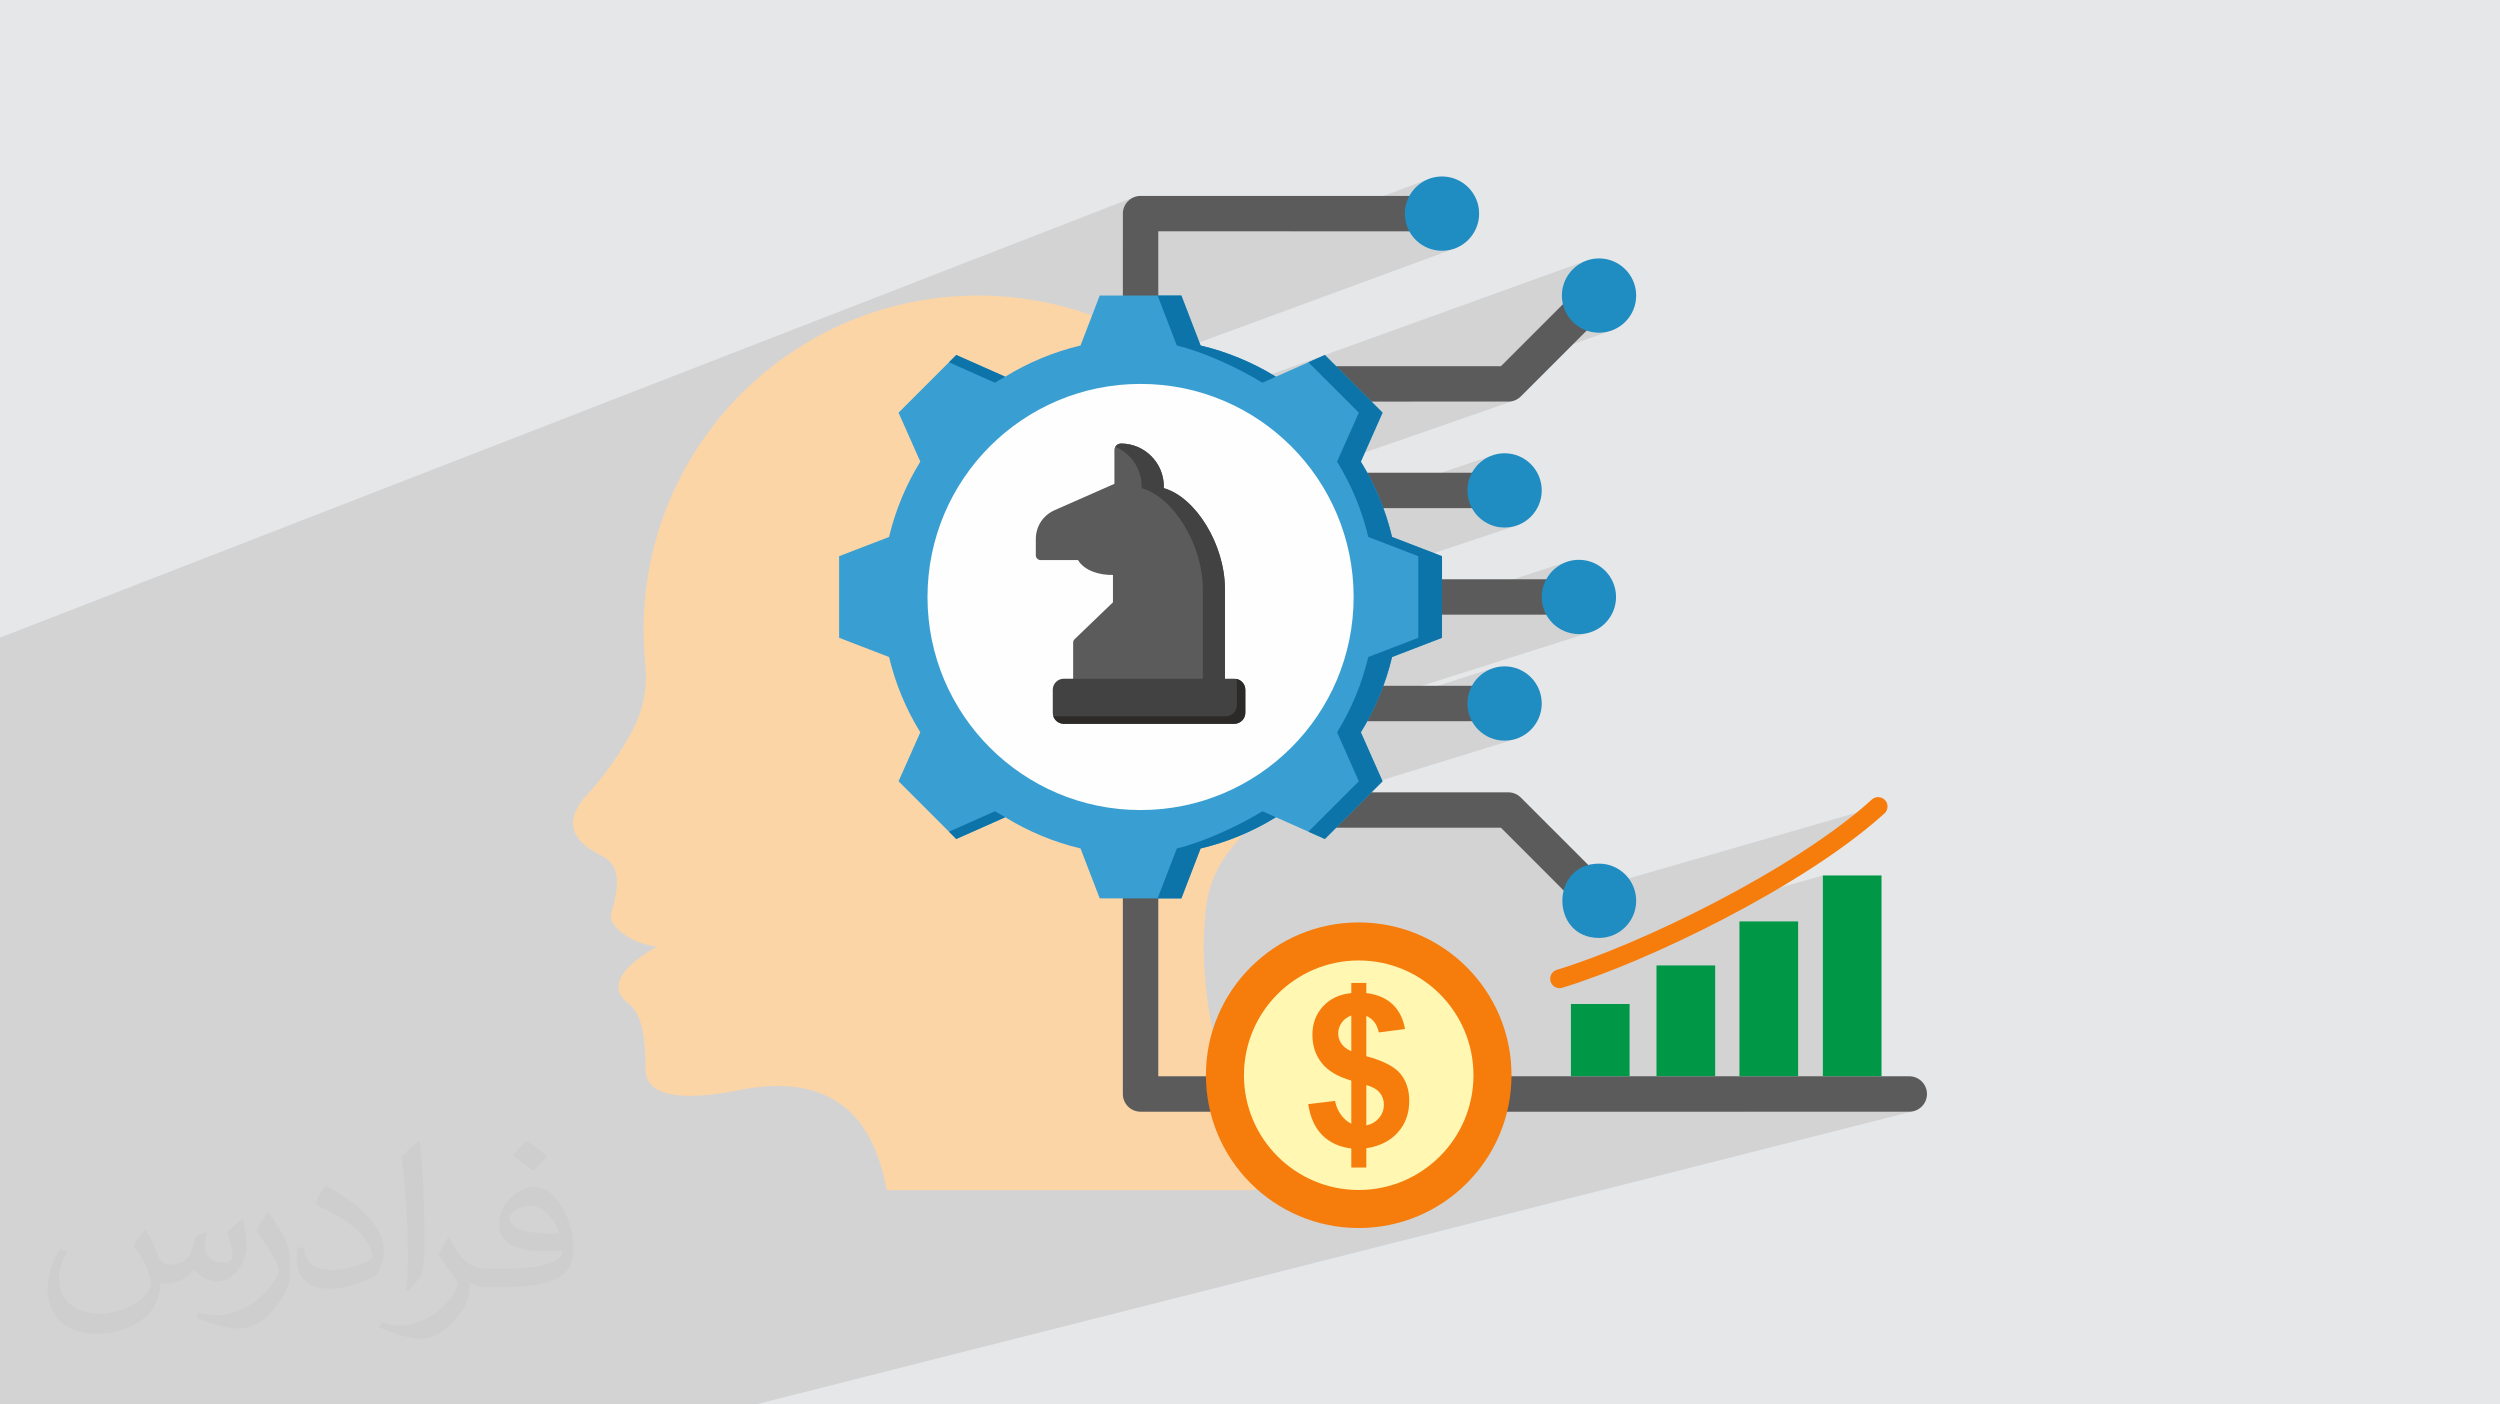 <?xml version="1.0" encoding="UTF-8"?>
<!DOCTYPE svg PUBLIC "-//W3C//DTD SVG 1.0//EN" "http://www.w3.org/TR/2001/REC-SVG-20010904/DTD/svg10.dtd">
<!-- Creator: CorelDRAW -->
<svg xmlns="http://www.w3.org/2000/svg" xml:space="preserve" width="94.192mm" height="52.917mm" version="1.0" style="shape-rendering:geometricPrecision; text-rendering:geometricPrecision; image-rendering:optimizeQuality; fill-rule:evenodd; clip-rule:evenodd"
viewBox="0 0 9404.92 5283.66"
 xmlns:xlink="http://www.w3.org/1999/xlink"
 xmlns:xodm="http://www.corel.com/coreldraw/odm/2003">
 <defs>
  <style type="text/css">
   <![CDATA[
    .str0 {stroke:#F67C0B;stroke-width:70.45;stroke-linecap:round;stroke-linejoin:round;stroke-miterlimit:22.926}
    .fil12 {fill:none}
    .fil7 {fill:#FEFEFE}
    .fil4 {fill:#5B5B5B}
    .fil8 {fill:#434242}
    .fil9 {fill:#2B2A29}
    .fil14 {fill:#FFF7B2}
    .fil3 {fill:#FCD5A6}
    .fil6 {fill:#0C74A8}
    .fil10 {fill:#1F8CC2}
    .fil5 {fill:#399ED1}
    .fil13 {fill:#F67C0B}
    .fil11 {fill:#009846;fill-rule:nonzero}
    .fil15 {fill:#F67C0B;fill-rule:nonzero}
    .fil2 {fill:#373435;fill-opacity:0.031}
    .fil1 {fill:#2B2A29;fill-opacity:0.102}
    .fil0 {fill:#E6E7E8}
   ]]>
  </style>
 </defs>
 <g id="Layer_x0020_1">
  <polygon class="fil0" points="-0,0 9404.92,0 9404.92,5283.66 -0,5283.66 "/>
  <path class="fil1" d="M2103.59 5283.66l-38.35 0 -41.47 0 -189.43 0 -78.42 0 -5.22 0 -50.44 0 -44.38 0 -5.13 0 -84.25 0 -54.43 0 -5.11 0 -27.36 0 -19.99 0 -169.43 0 -66.85 0 -70.55 0 -380.09 0 -38.41 0 -101.17 0 -188.25 0 -30.93 0 -98.98 0 -24.25 0 -12.96 0 -70.46 0 -44.56 0 -12.8 0 -23.44 0 -77.25 0 -0.75 0 -48.43 0 0 -17.65 0 -14.66 0 -19.58 0 -4.43 0 -23.74 0 -23.07 0 -2.85 0 -8.07 0 -21.15 0 -7.72 0 -71.36 0 -75.3 0 -50.37 0 -27.47 0 -117.01 0 -55.38 0 -24.38 0 -51.23 0 -28.89 0 -0.22 0 -9.92 0 -39.07 0 -10.86 0 -0.01 0 -1.75 0 -0.01 0 -11.73 0 -10.61 0 -1.16 0 -2.47 0 -3.63 0 -10.24 0 -5.37 0 -7.74 0 -5.34 0 -0.64 0 -15.53 0 -28.77 0 -2.32 0 -14.8 0 -30.83 0 -45.58 0 -38.41 0 -1.01 0 -13.96 0 -29.81 0 -1.59 0 -15.31 0 -3.6 0 -2.06 0 -9.35 0 -12.06 0 -7.02 0 -23.65 0 -2.51 0 -7.52 0 -0.19 0 -25.71 0 -7.19 0 -1.66 0 -6.68 0 -35.53 0 -0.13 0 -0.01 0 -9.5 0 -2.64 0 -10.09 0 -44.17 0 -2.82 0 -11.1 0 -11.76 0 -3.32 0 -41.79 0 -2.9 0 -14.05 0 -16.55 0 -23.47 0 -10.28 0 -26.85 0 -19.59 0 -1.85 0 -5.84 0 -6.22 0 -0.53 0 -56.94 0 -2.85 0 -40.81 0 -12.53 0 -9.45 0 -31.3 0 -62.03 0 -20.73 0 -15.88 0 -38.61 0 -11.34 0 -28.48 0 -43.79 0 -8.53 0 -1.68 0 -1.5 0 -107.45 0 -0.01 0 -0.36 0 -5.4 0 -1.39 0 -3.34 0 -11.22 0 -1.98 0 -63.47 0 -54.82 0 -13.36 0 -4.6 0 -2.08 0 -1.35 0 -17.51 0 -5.49 0 -3.4 0 -4.08 0 -1.29 0 -7.69 0 -23.06 0 -3.69 0 -8.59 0 -4.19 0 -0.13 0 -0.01 0 -121.86 0 -9.21 0 -36.04 0 -19.09 0 -7.5 0 -9.36 0 -47.79 0 -3.62 0 -20.67 0 -3.77 0 -22.35 0 -7.31 0 -10.34 0 -2.19 0 -4.59 0 -27.63 0 -4.5 0 -29.7 0 -38.36 0 -8.05 0 -7.03 0 -0.01 0 -17.28 0 -136 0 -96.06 0 -5.58 0 -39.37 4264.84 -1656.56 -11.32 6.14 -9.87 8.15 -8.15 9.87 -6.14 11.32 -3.88 12.51 -1.36 13.43 0 117.74 133.32 -51.08 494.56 0 518.25 -195.44 -12.22 5.89 -11.52 7 -10.76 8.05 -9.92 9.03 -9.03 9.93 -8.05 10.75 -7.01 11.53 -5.88 12.21 -4.7 12.84 -3.44 13.39 -2.13 13.88 -0.72 14.28 0.72 14.29 2.13 13.87 3.44 13.39 4.7 12.84 5.88 12.22 0.03 0.05 122.86 0 13.43 -1.36 12.51 -3.88 -117.88 43.64 3.06 2.79 10.76 8.05 11.52 7.01 12.22 5.88 12.84 4.7 13.39 3.44 13.87 2.13 14.29 0.72 14.28 -0.72 13.88 -2.13 13.39 -3.44 12.84 -4.7 -1020.87 375.52 8.06 2.4 10.14 3.17 10.26 3.34 10.37 3.51 10.47 3.68 10.54 3.84 10.62 3.98 10.67 4.12 10.7 4.26 10.73 4.38 10.73 4.49 10.73 4.6 10.7 4.69 10.67 4.79 10.62 4.86 10.54 4.93 10.47 5 10.37 5.05 10.26 5.1 10.14 5.13 9.99 5.16 9.85 5.19 9.68 5.19 9.5 5.2 9.29 5.19 9.08 5.17 5.4 3.16 255.33 -92.14 0 0.01 -1.94 0.86 991.74 -357.88 -12.84 4.7 -12.21 5.89 -11.53 7 -10.75 8.05 -9.93 9.03 -9.03 9.93 -8.05 10.75 -7 11.53 -5.89 12.21 -4.7 12.84 -2.72 10.54 111.11 -39.86 -11.59 6.1 -10.45 8.53 -88.69 88.7 2.34 9.09 4.7 12.84 5.89 12.21 7 11.53 8.05 10.75 9.03 9.93 9.93 9.03 10.75 8.05 11.53 7 12.21 5.89 12.84 4.7 13.39 3.44 13.88 2.13 14.28 0.72 14.28 -0.72 13.88 -2.13 13.39 -3.44 -754.57 265.45 371.66 0 6.59 -0.33 6.47 -0.96 6.32 -1.6 -662.43 230.28 8.96 14.86 9.61 16.7 9.28 16.87 1.83 3.48 19.13 -6.61 -11.32 6.15 -5.62 4.63 4.92 9.4 8.58 17.22 8.25 17.38 7.89 17.53 7.54 17.69 5.43 13.47 513.08 -175.54 -12.84 4.7 -12.21 5.88 -11.52 7.01 -10.76 8.05 -9.92 9.03 -9.03 9.92 -8.05 10.76 -7.01 11.52 -5.88 12.21 -4.7 12.84 -3.44 13.39 -2.13 13.88 -0.72 14.28 0.72 14.29 2.13 13.87 3.44 13.39 4.7 12.84 5.88 12.22 0.03 0.05 122.87 0 13.43 -1.36 12.5 -3.88 -121.19 40.65 6.36 5.78 10.76 8.05 11.52 7.01 12.21 5.88 12.84 4.7 13.39 3.44 13.88 2.13 14.28 0.72 14.29 -0.72 13.87 -2.13 13.39 -3.44 -366.26 121.97 0 195.8 562.72 -183.95 -12.84 4.7 -12.21 5.88 -11.52 7.01 -10.76 8.05 -9.92 9.03 -9.03 9.92 -8.05 10.76 -7.01 11.52 -5.88 12.22 -4.7 12.84 -3.44 13.39 -2.13 13.87 -0.72 14.29 0.72 14.28 2.13 13.87 3.44 13.39 4.7 12.84 5.88 12.22 0.03 0.06 142.74 0 13.43 -1.36 12.51 -3.88 -137.39 43.97 2.69 2.45 10.76 8.05 11.52 7 12.21 5.89 12.84 4.7 13.39 3.44 13.88 2.13 14.28 0.72 14.28 -0.72 13.88 -2.13 13.39 -3.44 -902.77 286.99 -2.06 4.33 -8.59 17.21 -0.03 0.06 550.8 -174.78 -12.84 4.7 -12.21 5.89 -11.52 7 -10.76 8.05 -9.92 9.03 -9.03 9.93 -8.05 10.75 -7.01 11.53 -5.88 12.21 -4.7 12.84 -3.44 13.39 -2.13 13.88 -0.72 14.28 0.72 14.28 2.13 13.88 3.44 13.39 4.7 12.84 5.88 12.21 0.03 0.05 122.87 0 13.43 -1.36 -111.15 34.53 8.83 8.03 10.76 8.05 11.52 7 12.21 5.89 12.84 4.7 13.39 3.44 13.88 2.13 14.28 0.72 14.29 -0.72 13.87 -2.13 13.39 -3.44 -622.7 191.95 -119.35 119.35 2.58 3.12 9.87 8.15 11.32 6.14 12.5 3.88 13.43 1.36 637.15 0 182.85 182.86 153.82 -44.78 -28.01 8.88 -23.69 13.79 -19.39 17.88 -15.08 21.15 -10.77 23.61 -3.32 13.01 18.98 18.99 1163.66 -335.45 -28.63 25.25 -30.22 25.29 -31.7 25.3 -33.09 25.27 -34.38 25.21 -35.55 25.11 -36.63 24.97 -37.61 24.8 -38.49 24.58 -39.26 24.34 -39.93 24.05 -40.5 23.73 -40.98 23.36 -41.33 22.99 -0.04 0.02 300.31 -84.78 0 755.06 220.71 0 -518.02 133.71 622.38 0 13.43 -1.36 -2250.05 569.97 467.59 532.81 -467.59 -532.81 -1662.81 421.2 -29.18 111.61 29.18 -111.61 -440.6 111.61 -7.05 0 -249.23 0 -293.24 0 -189.42 0zm3490.51 -2971.21l205.85 -66.65 -205.87 66.65 0.02 0z"/>
  <path class="fil2" d="M548.54 4627.69c17.95,27.21 29.6,53.36 40.96,82.43 8.45,16.91 12.93,48.09 52.57,48.09 11.61,0 28.28,-3.42 43.06,-11.61 16.63,-8.73 29.32,-21.94 35.94,-42l15.85 -53.36 38.57 -19.02 2.64 2.64c-5.27,20.09 -6.59,39.36 -6.59,54.43 0,44.63 38.57,61.56 69.22,61.56 17.95,0 34.09,-8.73 34.09,-25.11 0,-21.13 -8.98,-57.06 -20.62,-89.29 17.95,-17.95 35.94,-35.94 56.53,-50.47l3.17 1.6c8.98,38.04 14,75.56 14,100.66 0,24.57 -10.83,51.79 -19.81,69.49 -18.49,34.87 -51.25,62.62 -90.87,62.62 -30.1,0 -63.65,-15.07 -86.66,-43.06l-1.32 0c-21.66,26.96 -55.22,51.25 -108.86,51.25l-16.63 0c-2.64,35.41 -10.29,60.49 -21.94,82.95 -31.95,62.34 -126.81,106.47 -216.1,106.47 -124.17,0 -186.51,-71.59 -186.51,-166.96 0,-58.91 19.27,-113.6 48.88,-152.42l24.29 10.04c-18.49,35.41 -30.91,68.68 -30.91,101.45 0,89.29 72.66,131.83 156.4,131.83 77.68,0 173.83,-49.41 191.28,-106.72 -6.59,-62.62 -30.1,-91.93 -66.04,-148.99 10.83,-19.02 24.83,-38.04 42.28,-58.38l3.17 0 0 0 0 0 -0.02 -0.09zm1432.13 -336.04c26.15,16.39 51.79,35.66 76.87,57.85 -14,19.81 -31.45,37.79 -53.11,53.64 -25.11,-20.34 -50.19,-37.79 -75.84,-56.27 17.42,-19.55 34.62,-38.29 52.04,-55.22l0 0 0 0 0 0 0 0 0 0 0.03 0zm13.47 244.11c-42.28,0 -76.87,27.75 -76.87,48.34 0,44.13 84.53,57.85 185.72,57.31 -12.68,-51.79 -57.06,-105.68 -108.86,-105.68l0.01 0.03zm-94.86 236.19c54.96,0 103.04,-1.6 139.74,-10.83 40.96,-10.29 75.56,-30.91 75.56,-45.17 0,-3.7 0,-8.19 -1.32,-11.89 -22.98,2.11 -49.41,2.11 -72.38,2.11 -74.49,0 -131.55,-16.91 -154.02,-58.66 -5.55,-11.61 -9.51,-24.57 -9.51,-39.36 0,-40.43 17.42,-79.79 48.09,-107 25.61,-22.45 53.89,-36.44 82.67,-36.44 52.04,0 93.51,41.75 122.57,107.54 15.85,35.94 26.68,77.4 26.68,129.72 0,34.87 -9.51,64.19 -31.17,85.85 -40.43,39.11 -114.92,53.89 -229.04,53.89l-51.79 0 0 0 -13.47 0c-28.28,0 -48.62,-5.02 -64.72,-17.42l-2.64 0c0.79,6.59 1.32,12.93 1.32,19.02 0,25.61 -8.45,58.38 -25.61,84.53 -50.72,75.3 -105.68,108.04 -153.24,108.04 -48.09,0 -107,-18.49 -160.11,-42.54l9.51 -18.49c17.17,7.13 40.96,11.89 73.7,11.89 85.85,0 198.66,-82.43 212.66,-163 -3.17,-6.59 -8.98,-15.32 -17.17,-24.57 -25.11,-29.85 -40.96,-54.68 -55.75,-80.83 12.68,-25.11 24.29,-45.17 35.13,-63.4l4.49 -0.53c36.72,74.77 69.99,117.55 144.23,117.55l11.61 0 0 0 53.89 0 0 0 0 0 0 0 0 0 0 0 0.09 0.01zm-371.98 79c6.34,-34.34 6.87,-72.91 6.87,-108.86l0 -53.36c0,-99.6 -12.68,-244.36 -22.98,-338.68 17.95,-19.27 43.06,-42 62.87,-57.31l5.81 1.6c13.47,118.62 16.63,256 16.63,383.06 0,33.3 -1.32,65.79 -4.49,89.55 -1.85,30.1 -19.27,52.83 -56.53,87.7l-8.19 -3.7zm-382.8 -157.19c1.85,46.77 24.83,83.49 105.15,83.49 49.93,0 92.19,-12.93 138.96,-35.13 8.45,-3.7 12.93,-8.73 12.93,-12.93 0,-29.32 -22.45,-68.15 -60.23,-103.55 -36.72,-33.3 -85.34,-62.62 -130.76,-82.18 -15.6,-6.59 -20.62,-13.47 -20.62,-20.09 0,-13.47 17.95,-41.75 32.77,-62.09l5.02 -0.53c52.04,27.21 110.17,67.64 153.24,112.53 39.11,41.47 63.4,83.49 63.4,129.19 0,33.81 -10.29,65.51 -26.96,95.11 -57.06,28.79 -117.83,50.72 -178.06,50.72 -73.17,0 -123.1,-34.34 -123.1,-114.92 0,-8.73 0,-22.19 3.17,-39.64l25.11 0 0 0 0 0 0 0 0 0 0 0 -0.02 0zm-132.37 -132.9l45.45 73.45c16.63,27.21 32.23,56.81 32.23,103.55l0 59.7c0,48.34 -30.91,100.13 -80.83,151.38 -39.11,34.62 -73.7,49.41 -105.68,49.41 -47.55,0 -101.98,-14.79 -164.85,-41.75l7.13 -18.49c19.81,5.27 42.79,9.77 71.06,9.77 90.36,-0.53 182.8,-66.57 225.08,-147.15 5.02,-9.26 6.87,-17.95 6.87,-24.04 0,-9.26 -5.02,-19.55 -8.98,-28.79 -22.98,-43.31 -48.62,-82.95 -76.87,-119.68 14.79,-23.25 29.6,-45.7 45.7,-67.9l3.7 0.53 0 0 0 0 0 0 0 0 0 0 -0.02 0.01z"/>
  <path class="fil3" d="M4705.82 4477.22l-1370.21 0c-57.46,-322.1 -251.77,-445.62 -582.71,-370.51 -220.78,38.38 -329.02,7.39 -324.25,-92.74 -1.19,-155.22 -27.66,-211.72 -67.72,-241.76 -88.7,-68.2 10.01,-156.17 111.58,-211.25 -85.35,-6.67 -195.02,-75.34 -171.42,-130.41 37.9,-129.22 20.02,-181.2 -38.38,-211.49 -113.49,-55.55 -136.85,-126.35 -69.38,-212.19 78.2,-84.88 139.96,-171.18 185.73,-258.69 41.97,-80.83 57.22,-160.7 48.17,-251.29 -4.05,-41.73 -6.2,-83.93 -6.2,-126.84 0,-694.77 563.15,-1258.16 1257.91,-1258.16 695.01,0 1258.17,563.39 1258.17,1258.16 0,309.94 -112.06,593.66 -298.04,813.01 -60.08,70.81 -93.22,147.58 -103.23,240.1 -32.18,293.02 40.53,633.01 208.38,993.74 6.2,13.59 5.24,28.14 -2.63,40.53 -8.11,12.64 -20.98,19.8 -35.77,19.8l0 0z"/>
  <path class="fil4" d="M4357.44 1195.27c0,36.78 -29.86,66.65 -66.66,66.65 -36.78,0 -66.66,-29.86 -66.66,-66.65l0 -391.61c0,-36.8 29.85,-66.66 66.66,-66.66l1133.84 0.01c36.8,0 66.67,29.86 66.67,66.65 0,36.79 -29.86,66.66 -66.67,66.66l-1067.18 0 0 324.95zm-133.31 2101.05c0,-36.78 29.86,-66.65 66.65,-66.65 36.79,0 66.67,29.85 66.67,66.65l0 752.6 2825.11 0c36.79,0 66.66,29.87 66.66,66.67 0,36.78 -29.86,66.65 -66.66,66.65l-2891.78 0c-36.8,0 -66.66,-29.83 -66.66,-66.65l0.01 -819.27zm785.21 -1785.44c-36.78,0 -66.66,-29.87 -66.66,-66.66 0,-36.79 29.87,-66.66 66.66,-66.66l637.15 0 321.84 -321.85c26.02,-26 68.26,-26 94.27,0 26.02,26.02 26.02,68.26 0,94.28l-341.36 341.36c-12.5,12.51 -29.46,19.53 -47.13,19.53l-664.76 0zm0 1603.13c-36.78,0 -66.66,-29.85 -66.66,-66.65 0,-36.78 29.87,-66.66 66.66,-66.66l664.76 0c17.67,0 34.63,7.03 47.13,19.53l341.36 341.36c26.02,26.01 26.02,68.26 0,94.28 -26.01,26 -68.25,26 -94.27,0l-321.84 -321.86 -637.15 0zm331.97 -801.57c-36.79,0 -66.66,-29.86 -66.66,-66.66 0,-36.78 29.86,-66.65 66.66,-66.65l618.27 0c36.78,0 66.65,29.86 66.65,66.65 0,36.79 -29.85,66.67 -66.65,66.67l-618.27 -0.01zm-235.52 400.78c-36.78,0 -66.66,-29.86 -66.66,-66.65 0,-36.79 29.87,-66.67 66.66,-66.67l554.37 0c36.78,0 66.65,29.87 66.65,66.67 0,36.78 -29.86,66.65 -66.65,66.65l-554.37 0zm0 -801.57c-36.78,0 -66.66,-29.86 -66.66,-66.66 0,-36.79 29.87,-66.66 66.66,-66.66l554.37 0.01c36.78,0 66.65,29.85 66.65,66.65 0,36.79 -29.86,66.66 -66.65,66.66l-554.37 0z"/>
  <path class="fil5" d="M4516.54 1299.71c100.19,23.84 195.81,63.49 283.42,117.46l184.16 -81.7 216.97 216.98 -81.69 184.16c53.97,87.6 93.62,183.23 117.46,283.42l187.92 72.33 0 306.99 -187.92 72.32c-23.84,100.06 -63.49,195.68 -117.46,283.28l81.69 184.18 -216.97 217.1 -184.16 -81.84c-87.61,53.99 -183.23,93.77 -283.42,117.6l-72.33 187.79 -306.99 0 -72.33 -187.93c-100.05,-23.83 -195.68,-63.48 -283.28,-117.46l-184.16 81.84 -217.12 -217.11 81.84 -184.03c-53.98,-87.74 -93.75,-183.36 -117.59,-283.42l-187.79 -72.32 0 -306.99 187.79 -72.33c23.84,-100.19 63.62,-195.82 117.59,-283.42l-81.84 -184.16 217.12 -216.98 184.03 81.7c87.73,-53.97 183.36,-93.62 283.41,-117.46l72.33 -187.92 306.99 0 72.33 187.92z"/>
  <path class="fil6" d="M4922.24 1362.94l61.89 -27.47 216.97 216.99 -81.69 184.16c53.97,87.6 93.62,183.23 117.46,283.41l187.92 72.33 0 307 -187.92 72.32c-23.84,100.06 -63.49,195.68 -117.46,283.28l81.69 184.17 -216.97 217.11 -61.89 -27.46 189.65 -189.65 -81.83 -184.17c53.98,-87.6 93.62,-183.22 117.45,-283.28l187.93 -72.32 0 -307 -187.93 -72.33c-23.83,-100.18 -63.48,-195.81 -117.45,-283.41l81.83 -184.16 -189.65 -189.52zm-1352.24 0l27.46 -27.47 184.03 81.71c-12.99,7.24 -25.85,14.74 -38.43,22.65l-173.06 -76.88zm946.55 -63.22c100.19,23.84 195.81,63.49 283.42,117.46l-50.77 22.65c-87.6,-53.99 -221.79,-116.25 -321.99,-140.11l-72.32 -187.92 89.33 0 72.33 187.92zm-734.93 1774.69l-184.17 81.84 -27.45 -27.46 173.05 -76.87c12.59,7.76 25.44,15.26 38.57,22.5zm1018.35 0c-87.61,53.98 -183.23,93.76 -283.42,117.59l-72.33 187.8 -89.33 0 72.32 -187.8c100.2,-23.83 234.41,-86.12 322.13,-140.09l50.63 22.5z"/>
  <path class="fil7" d="M4290.7 1444.25c442.74,0 801.63,358.88 801.63,801.63 0,442.58 -358.89,801.47 -801.63,801.47 -442.58,0 -801.47,-358.89 -801.47,-801.47 0,-442.75 358.89,-801.63 801.47,-801.63z"/>
  <path class="fil4" d="M3965.96 1919.95l226.43 -99.84 0 -126.73c0,-13.57 11.11,-24.82 24.82,-24.82 88.6,0 161.01,72.55 161.01,161.16l0 6.72c119.33,34.01 230,211.06 230,380.3l0 429.14 -571.08 -0.01 0 -228.34c0,-4.94 1.78,-9.34 5.34,-12.76l144.42 -138.93 0 -103c-45.53,1.51 -106.71,-13.85 -131.52,-55.95l-140.86 0c-9.87,0 -17.82,-7.96 -17.82,-17.69l0 -60.76c0,-47.59 26.05,-88.46 69.26,-108.49z"/>
  <path class="fil8" d="M4195.73 1681c4.29,-7.4 12.3,-12.43 21.48,-12.43 88.6,0 161.01,72.55 161.01,161.16l0 6.71c119.33,34.02 230,211.07 230,380.31l0 429.13 -83.32 0 0 -429.13c0,-169.24 -110.67,-346.3 -229.99,-380.31l0 -6.71c0,-66.72 -41.07,-124.33 -99.17,-148.72l0 0z"/>
  <path class="fil8" d="M3960.47 2681.27c0,23.01 18.64,41.66 41.66,41.66l641.09 0c23.01,0 41.66,-18.65 41.66,-41.66 0,-26.26 0,-60.05 0,-86.31 0,-23.01 -18.65,-41.66 -41.66,-41.66 -127.79,0 -513.3,0 -641.09,0 -23.02,0 -41.66,18.65 -41.66,41.66l0 86.31z"/>
  <path class="fil9" d="M3962.38 2693.79c2.55,0.5 5.17,0.75 7.86,0.75l641.09 0c23.01,0 41.66,-18.65 41.66,-41.67l0 -86.3c0,-4.36 -0.67,-8.58 -1.92,-12.53 19.26,3.67 33.81,20.6 33.81,40.92l0 86.31c0,23.01 -18.66,41.66 -41.67,41.66l-641.08 0c-18.64,0 -34.43,-12.24 -39.75,-29.14z"/>
  <path class="fil10" d="M5424.64 663.88c77.14,0 139.78,62.64 139.78,139.78 0,77.15 -62.64,139.78 -139.78,139.78 -77.15,0 -139.78,-62.63 -139.78,-139.78 0,-77.14 62.63,-139.78 139.78,-139.78zm590.84 308.28c77.14,0 139.78,62.64 139.78,139.78 0,77.14 -62.64,139.78 -139.78,139.78 -77.14,0 -139.78,-62.64 -139.78,-139.78 0,-77.14 62.64,-139.78 139.78,-139.78zm-355.32 733.07c77.15,0 139.79,62.63 139.79,139.77 0,77.15 -62.64,139.78 -139.79,139.78 -77.14,0 -139.77,-62.63 -139.77,-139.78 0,-77.14 62.63,-139.77 139.77,-139.77zm279.56 400.78c77.14,0 139.78,62.63 139.78,139.78 0,77.13 -62.64,139.77 -139.78,139.77 -77.14,0 -139.77,-62.64 -139.77,-139.77 0,-77.15 62.63,-139.78 139.77,-139.78zm-279.56 400.78c77.15,0 139.79,62.64 139.79,139.78 0,77.14 -62.64,139.78 -139.79,139.78 -77.14,0 -139.77,-62.64 -139.77,-139.78 0,-77.14 62.63,-139.78 139.77,-139.78zm355.32 742.16c77.14,0 139.78,62.64 139.78,139.77 0,77.15 -62.64,139.78 -139.78,139.78 -183.82,0 -183.83,-279.55 0,-279.55z"/>
  <polygon class="fil11" points="6130.43,3776.98 5909.72,3776.98 5909.72,4048.53 6130.43,4048.53 "/>
  <polygon class="fil11" points="6452.4,3631.97 6231.69,3631.97 6231.69,4048.53 6452.4,4048.53 "/>
  <polygon class="fil11" points="6764.49,3466.33 6543.77,3466.33 6543.77,4048.53 6764.49,4048.53 "/>
  <path class="fil12 str0" d="M5867.03 3682.18c316.78,-96.17 901.97,-379.29 1198.51,-648.22"/>
  <circle class="fil13" cx="5111.43" cy="4044.95" r="574.83"/>
  <circle class="fil14" cx="5111.43" cy="4044.95" r="431.73"/>
  <path class="fil15" d="M5083.59 4227.49l0 -162.38c-50.51,-14.45 -87.49,-36.32 -110.95,-65.62 -23.59,-29.42 -35.4,-64.94 -35.4,-106.83 0,-42.43 13.39,-78.08 40.04,-106.85 26.64,-28.9 62.04,-45.46 106.31,-49.84l0 -38.17 56.46 0 0 38.17c41.37,4.91 74.23,18.96 98.76,42.16 24.38,23.19 40.03,54.22 46.79,93.06l-98.63 12.72c-6.09,-30.48 -21.74,-51.16 -46.92,-62.04l0 151.52c62.44,16.69 104.99,38.57 127.52,65.21 22.68,26.78 33.95,61.11 33.95,103 0,46.79 -14.19,86.16 -42.69,118.23 -28.51,32.08 -68.01,51.96 -118.78,59.92l0 72.38 -56.46 0 0 -71.58c-44.54,-5.44 -80.73,-21.88 -108.7,-49.58 -27.98,-27.7 -45.74,-66.94 -53.55,-117.44l101 -11.92c4.11,20.67 11.93,38.43 23.33,53.41 11.4,14.98 23.99,25.72 37.91,32.48zm0 -407.21c-15.25,5.43 -27.18,14.32 -36.06,26.78 -8.89,12.45 -13.26,26.1 -13.26,41.09 0,13.65 3.98,26.38 12.07,38.17 8.08,11.67 20.54,21.22 37.24,28.38l0 -134.42zm56.46 413.57c19.48,-4.24 35.4,-13.52 47.59,-27.83 12.33,-14.32 18.42,-31.16 18.42,-50.64 0,-17.23 -5.16,-32.21 -15.51,-44.67 -10.2,-12.59 -27.04,-22.14 -50.5,-28.91l0 152.05z"/>
  <polygon class="fil11" points="7078.2,3293.47 6857.5,3293.47 6857.5,4048.53 7078.2,4048.53 "/>
 </g>
</svg>
